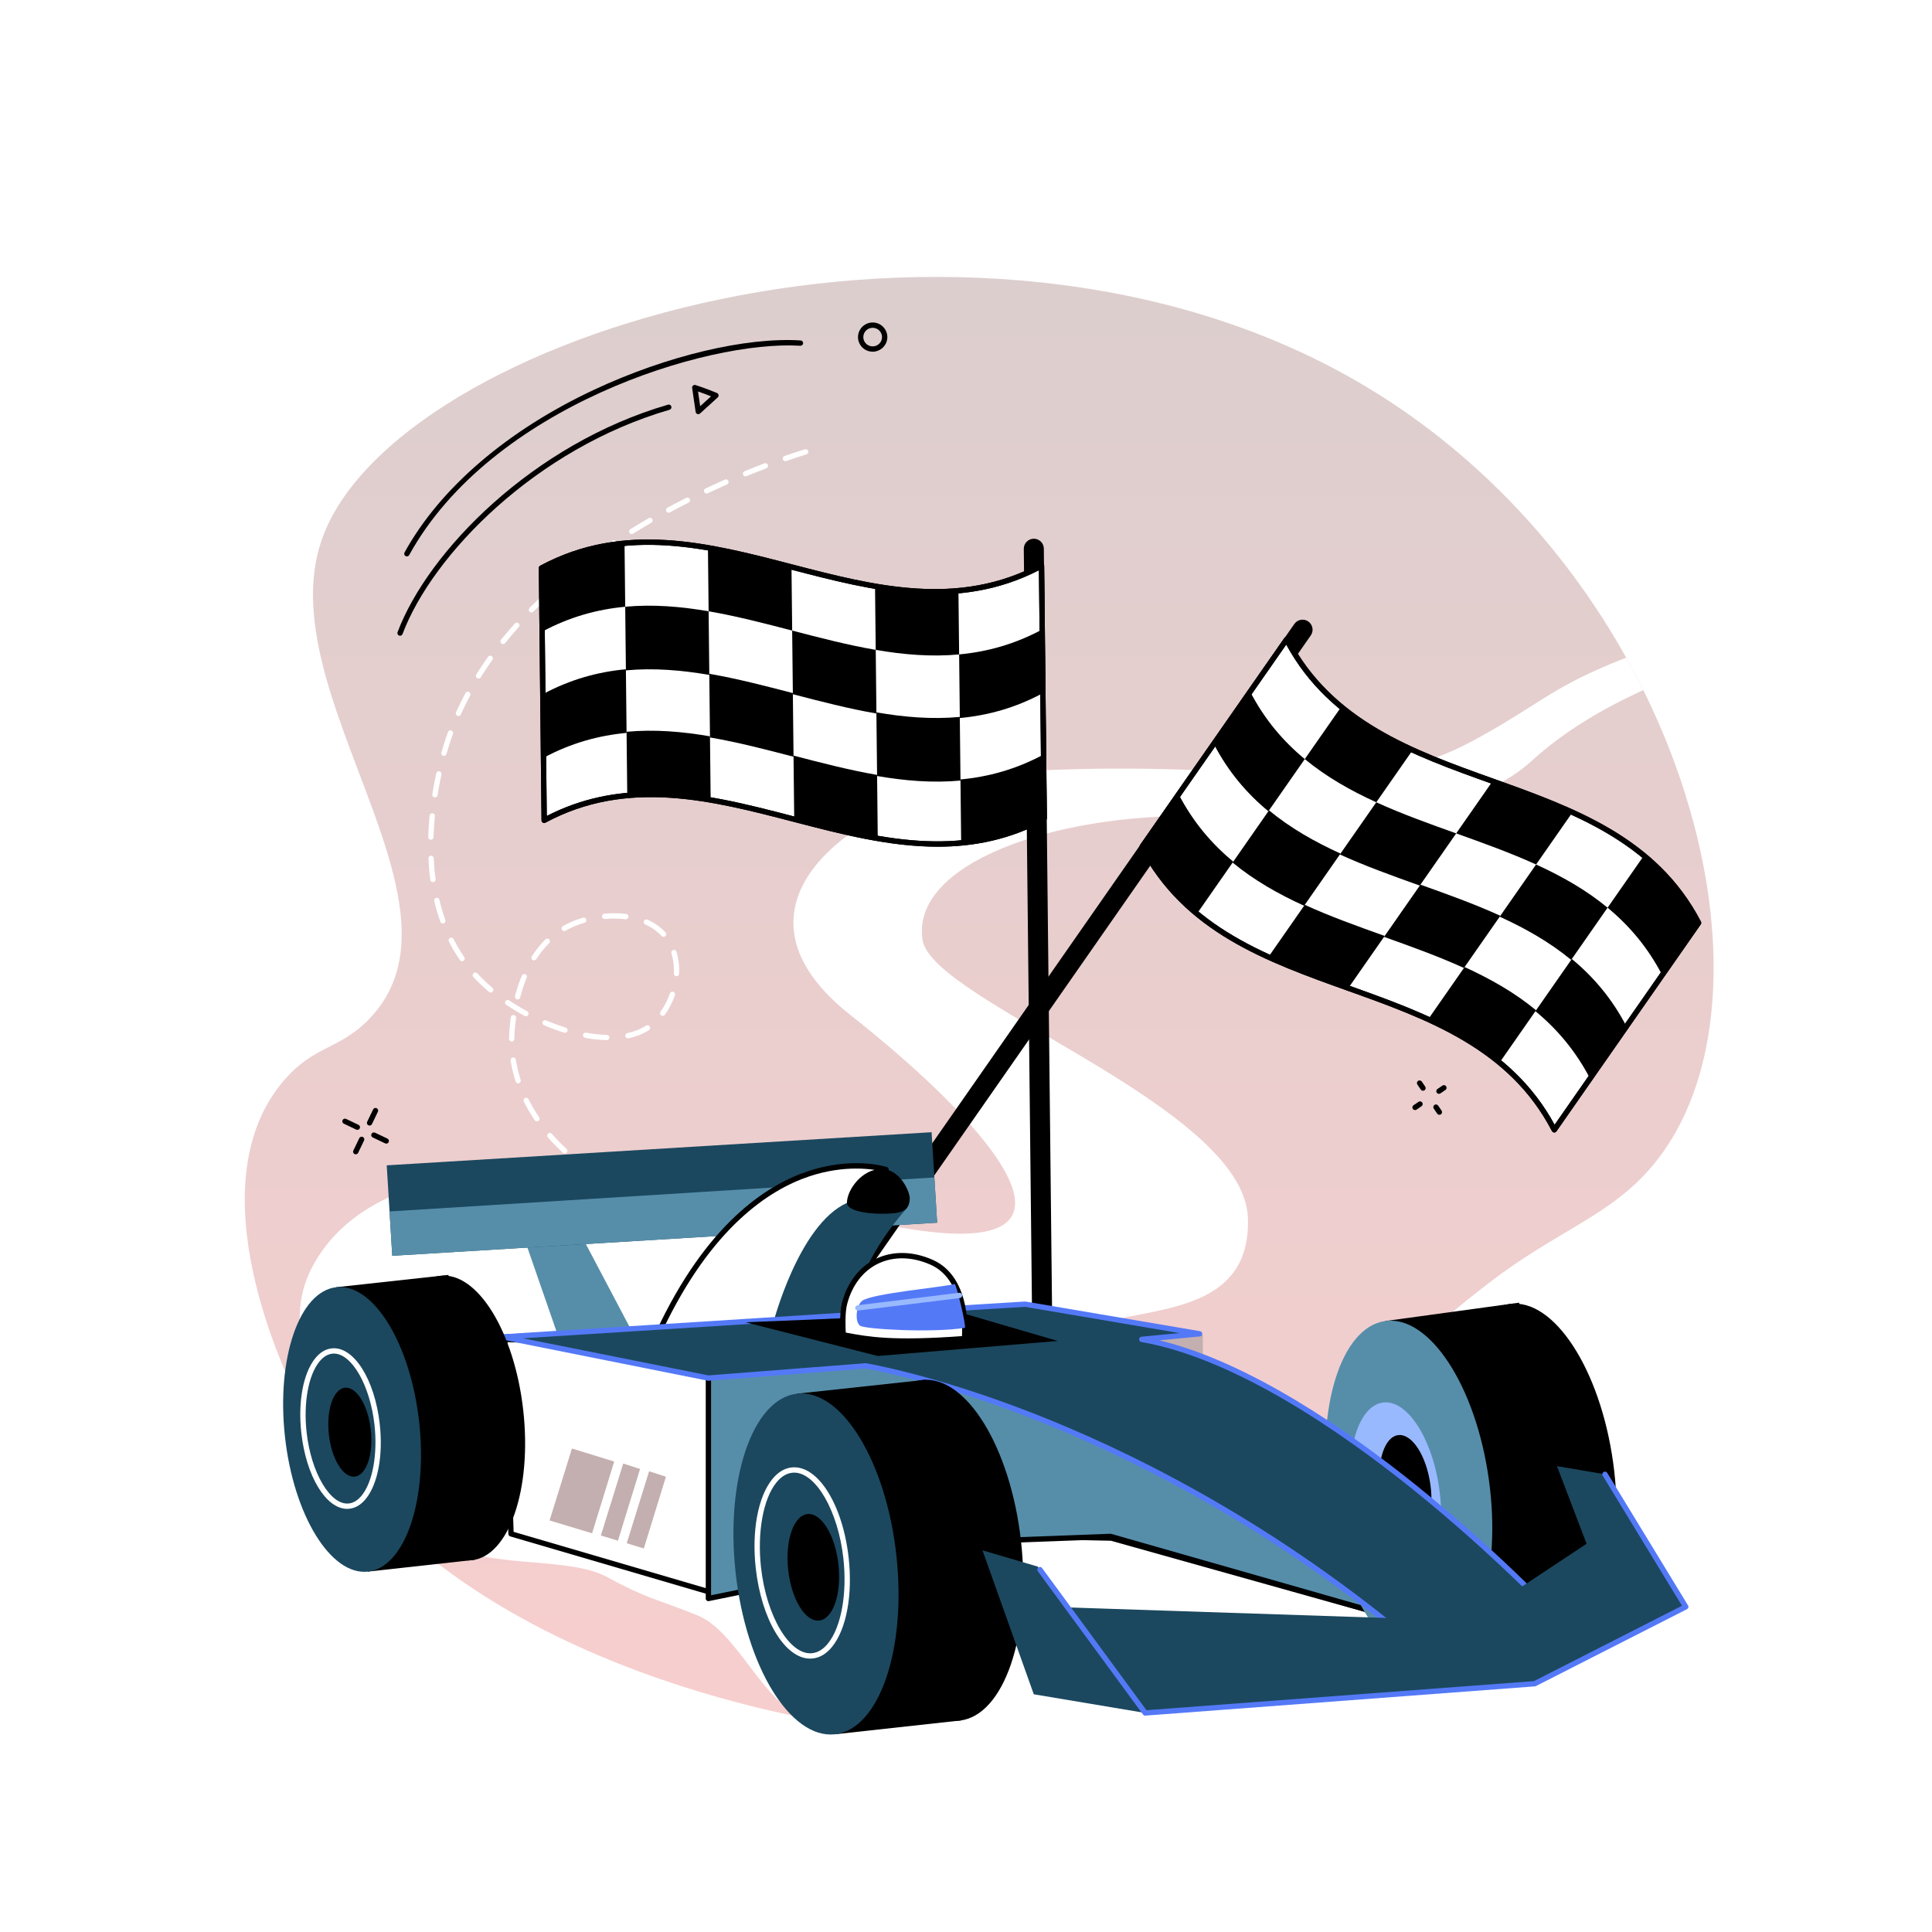 <svg width="1080" height="1080" viewBox="0 0 1080 1080" fill="none" xmlns="http://www.w3.org/2000/svg">
<rect x="0" y="0" width="1080" height="1080" fill="#333333" stroke="none"/>
<g clip-path="url(#clip0_216_9439)">
<path d="M1188 -108H-108V1188H1188V-108Z" fill="white"/>
<path d="M1188 -108H-108V1188H1188V-108Z" fill="white"/>
<path d="M924.211 651.135C900.451 679.797 870.888 687.411 832.05 717.385C795.92 745.26 791.852 752.38 789.248 757.224C770.196 792.734 795.013 825.015 804.654 856.083C808.008 866.896 809.529 877.562 806.722 888.172C789.545 953.021 619.774 986.958 476.112 965.047C476.071 965.036 476.018 965.036 475.982 965.026C437.237 959.094 238.914 925.344 166.696 782.302C161.112 771.234 108.232 664.323 157.992 604.849C175.248 584.224 189.128 587.114 205.883 570.13C268.711 506.422 150.321 387.76 179.758 302.031C219.383 186.604 541.779 87.641 758.779 213.297C825.013 251.651 875.492 307.489 909.05 367.62C912.409 373.635 915.597 379.703 918.612 385.802C968.19 485.797 971.763 593.786 924.211 651.135Z" fill="url(#paint0_linear_216_9439)" fill-opacity="0.2"/>
<path d="M804.649 856.084C832.087 863.724 858.733 870.094 882.144 874.401C805.087 930.099 654.029 992.365 507.91 971.063C497.233 969.505 483.514 967.36 472.993 964.948C465.363 963.214 458.233 962.391 450.712 960.318C427.066 953.802 412.509 912.073 389.759 902.943C365.764 893.313 362.071 893.943 339.373 881.584C317.29 869.552 270.082 877.328 250.066 862.11C231.962 848.334 214.826 832.985 200.404 815.375C187.951 800.182 177.368 783.031 171.759 764.13C169.165 755.422 167.68 746.391 167.561 737.307C167.352 722.031 172.571 709.042 181.785 696.917C192.259 683.136 206.91 673.328 222.915 666.974C240.764 659.896 260.024 656.781 279.108 655.542C300.43 654.167 321.873 655.146 343.118 657.235C364.764 659.375 386.285 662.735 407.675 666.672C427.029 670.235 446.279 674.323 465.524 678.443C480.05 681.552 494.576 684.834 509.248 687.141C615.003 703.802 560.201 634.511 475.066 567.13C389.93 499.745 493.972 434.208 587.285 430.432C714.363 425.307 760.457 448.214 824.009 413.75C861.733 393.292 866.483 384.245 909.04 367.615C912.41 373.636 915.592 379.703 918.613 385.797C896.514 395.797 874.436 408.719 856.248 425.307C818.904 459.375 751.769 457.391 671.785 456.104C587.821 454.761 509.248 483.063 515.701 525.417C520.92 559.677 695.316 618.084 697.592 680.724C700.165 751.959 601.503 721.578 591.181 757.521C584.826 779.651 700.472 827.047 804.649 856.084Z" fill="white"/>
<path d="M439.042 257.802C438.428 257.802 437.855 257.411 437.641 256.802C437.37 256.026 437.782 255.182 438.553 254.911C442.521 253.526 446.349 252.255 449.938 251.146C450.719 250.901 451.553 251.338 451.797 252.12C452.042 252.906 451.605 253.739 450.818 253.984C447.266 255.083 443.469 256.338 439.532 257.713C439.37 257.771 439.204 257.802 439.042 257.802ZM416.782 266.276C416.193 266.276 415.641 265.927 415.407 265.349C415.094 264.594 415.454 263.724 416.214 263.416C419.896 261.901 423.636 260.416 427.323 259.01C428.089 258.724 428.948 259.109 429.24 259.87C429.532 260.64 429.146 261.5 428.381 261.791C424.719 263.187 421 264.661 417.344 266.161C417.162 266.239 416.969 266.276 416.782 266.276ZM394.99 275.885C394.438 275.885 393.902 275.573 393.652 275.031C393.297 274.291 393.615 273.406 394.36 273.057C397.938 271.37 401.594 269.698 405.224 268.094C405.974 267.765 406.849 268.104 407.183 268.854C407.511 269.609 407.172 270.484 406.422 270.817C402.818 272.406 399.183 274.062 395.625 275.745C395.422 275.838 395.209 275.885 394.99 275.885ZM373.75 286.625C373.224 286.625 372.714 286.344 372.443 285.849C372.053 285.125 372.323 284.224 373.042 283.828C376.511 281.958 380.073 280.099 383.631 278.302C384.36 277.932 385.256 278.229 385.625 278.958C385.995 279.692 385.698 280.583 384.969 280.953C381.438 282.734 377.902 284.588 374.459 286.442C374.23 286.567 373.99 286.625 373.75 286.625ZM353.157 298.541C352.662 298.541 352.172 298.297 351.891 297.838C351.459 297.14 351.678 296.229 352.375 295.791C355.704 293.734 359.146 291.666 362.62 289.656C363.329 289.25 364.24 289.495 364.652 290.203C365.063 290.911 364.818 291.823 364.11 292.229C360.662 294.219 357.24 296.271 353.938 298.323C353.693 298.474 353.422 298.541 353.157 298.541ZM333.36 311.734C332.896 311.734 332.443 311.521 332.152 311.109C331.672 310.448 331.829 309.515 332.49 309.036C335.678 306.76 338.985 304.474 342.323 302.25C343.006 301.797 343.928 301.984 344.381 302.661C344.839 303.344 344.652 304.265 343.969 304.724C340.662 306.927 337.381 309.187 334.224 311.453C333.964 311.646 333.657 311.734 333.36 311.734ZM314.568 326.307C314.141 326.307 313.724 326.13 313.433 325.781C312.902 325.151 312.985 324.213 313.61 323.687C316.61 321.166 319.74 318.635 322.912 316.177C323.563 315.677 324.495 315.797 324.995 316.448C325.5 317.088 325.381 318.026 324.73 318.526C321.589 320.958 318.49 323.458 315.521 325.958C315.245 326.192 314.907 326.307 314.568 326.307ZM297.073 342.37C296.693 342.37 296.313 342.224 296.027 341.937C295.443 341.359 295.443 340.422 296.021 339.833C298.777 337.062 301.672 334.281 304.625 331.567C305.23 331.021 306.172 331.057 306.724 331.661C307.282 332.265 307.24 333.203 306.636 333.76C303.714 336.437 300.855 339.187 298.125 341.927C297.839 342.224 297.454 342.37 297.073 342.37ZM281.224 360.031C280.896 360.031 280.568 359.927 280.292 359.698C279.657 359.187 279.553 358.25 280.068 357.609C282.521 354.562 285.131 351.505 287.813 348.515C288.365 347.906 289.303 347.854 289.912 348.401C290.521 348.948 290.573 349.89 290.021 350.5C287.375 353.448 284.803 356.469 282.381 359.474C282.089 359.838 281.657 360.031 281.224 360.031ZM267.464 379.333C267.193 379.333 266.922 379.265 266.678 379.109C265.985 378.677 265.771 377.76 266.204 377.062C268.282 373.734 270.516 370.39 272.839 367.13C273.318 366.463 274.245 366.307 274.917 366.786C275.584 367.26 275.74 368.192 275.261 368.854C272.969 372.073 270.771 375.359 268.724 378.635C268.443 379.088 267.959 379.333 267.464 379.333ZM256.271 400.26C256.068 400.26 255.86 400.224 255.662 400.13C254.917 399.791 254.579 398.916 254.917 398.166C256.537 394.562 258.313 390.953 260.204 387.422C260.589 386.703 261.49 386.427 262.214 386.812C262.938 387.203 263.209 388.104 262.823 388.828C260.964 392.297 259.214 395.849 257.625 399.385C257.381 399.937 256.839 400.26 256.271 400.26ZM248.157 422.547C248.021 422.547 247.886 422.526 247.75 422.489C246.959 422.271 246.5 421.448 246.724 420.661C247.803 416.838 249.042 413.005 250.407 409.26C250.688 408.489 251.547 408.088 252.313 408.375C253.084 408.651 253.48 409.505 253.198 410.281C251.86 413.953 250.641 417.719 249.584 421.463C249.402 422.12 248.803 422.547 248.157 422.547ZM243.125 445.771C243.047 445.771 242.964 445.765 242.886 445.75C242.079 445.625 241.527 444.859 241.657 444.052C242.271 440.172 242.995 436.333 243.875 432.291C244.047 431.484 244.839 430.979 245.641 431.151C246.443 431.323 246.954 432.12 246.777 432.916C245.912 436.906 245.198 440.703 244.589 444.515C244.474 445.25 243.839 445.771 243.125 445.771ZM240.865 469.422C240.849 469.422 240.834 469.422 240.818 469.422C240 469.396 239.355 468.713 239.375 467.896C239.49 463.984 239.745 459.958 240.131 455.932C240.209 455.114 240.938 454.526 241.75 454.594C242.568 454.677 243.167 455.396 243.089 456.219C242.709 460.177 242.459 464.13 242.349 467.979C242.323 468.781 241.667 469.422 240.865 469.422ZM242.032 493.135C241.297 493.135 240.662 492.594 240.563 491.849C240.037 487.984 239.678 483.963 239.485 479.89C239.443 479.067 240.079 478.37 240.896 478.333C241.698 478.297 242.412 478.932 242.454 479.75C242.641 483.734 242.995 487.677 243.506 491.453C243.615 492.265 243.047 493.01 242.23 493.125C242.167 493.13 242.099 493.135 242.032 493.135ZM349.844 513.864C349.787 513.864 349.724 513.864 349.662 513.854C346.027 513.406 342.094 513.359 338.115 513.719C337.303 513.791 336.573 513.187 336.5 512.37C336.428 511.557 337.032 510.838 337.849 510.755C342.032 510.38 346.183 510.427 350.027 510.901C350.839 511.005 351.417 511.745 351.318 512.552C351.224 513.312 350.589 513.864 349.844 513.864ZM247.553 516.208C246.943 516.208 246.37 515.833 246.152 515.229C244.829 511.536 243.683 507.656 242.74 503.677C242.553 502.885 243.047 502.078 243.844 501.89C244.636 501.703 245.443 502.198 245.631 502.995C246.547 506.859 247.662 510.64 248.948 514.224C249.23 515 248.829 515.849 248.053 516.125C247.886 516.182 247.719 516.208 247.553 516.208ZM315.386 520.469C314.875 520.469 314.375 520.203 314.099 519.724C313.688 519.01 313.933 518.104 314.646 517.698C316.516 516.625 318.485 515.661 320.511 514.849C322.209 514.156 324.021 513.531 325.902 512.989C326.693 512.76 327.516 513.213 327.74 514.005C327.969 514.791 327.516 515.614 326.724 515.844C324.943 516.359 323.224 516.942 321.625 517.599C319.73 518.364 317.881 519.265 316.125 520.271C315.891 520.406 315.636 520.469 315.386 520.469ZM370.917 523.719C370.516 523.719 370.115 523.552 369.818 523.234C367.375 520.552 364.303 518.385 360.688 516.781C359.938 516.448 359.594 515.573 359.928 514.823C360.261 514.067 361.136 513.729 361.891 514.062C365.886 515.828 369.292 518.245 372.016 521.229C372.568 521.833 372.527 522.776 371.917 523.328C371.636 523.588 371.277 523.719 370.917 523.719ZM298.532 536.88C298.261 536.88 297.985 536.802 297.735 536.64C297.042 536.203 296.844 535.281 297.287 534.594C299.553 531.057 302.125 527.864 304.928 525.099C305.511 524.526 306.454 524.531 307.027 525.12C307.605 525.698 307.594 526.64 307.011 527.219C304.365 529.823 301.933 532.844 299.787 536.198C299.5 536.635 299.021 536.88 298.532 536.88ZM258.303 537.328C257.834 537.328 257.365 537.104 257.079 536.692C254.818 533.411 252.745 529.916 250.917 526.312C250.547 525.578 250.839 524.682 251.568 524.312C252.303 523.942 253.193 524.234 253.568 524.963C255.339 528.458 257.344 531.838 259.527 535.005C259.99 535.682 259.818 536.604 259.146 537.073C258.891 537.245 258.594 537.328 258.303 537.328ZM378.157 545.708C378.131 545.708 378.105 545.708 378.084 545.703C377.266 545.666 376.631 544.974 376.672 544.151C376.698 543.573 376.709 542.989 376.709 542.416C376.709 539.073 376.245 535.88 375.318 532.922C375.079 532.146 375.511 531.307 376.297 531.062C377.079 530.817 377.912 531.255 378.157 532.036C379.167 535.281 379.683 538.776 379.683 542.416C379.683 543.047 379.667 543.666 379.636 544.291C379.599 545.088 378.943 545.708 378.157 545.708ZM274.297 554.812C273.964 554.812 273.62 554.698 273.344 554.458C271.256 552.708 269.271 550.901 267.443 549.088C266.474 548.114 265.516 547.13 264.61 546.13C264.053 545.526 264.094 544.588 264.698 544.031C265.303 543.479 266.24 543.515 266.797 544.125C267.678 545.088 268.599 546.047 269.537 546.974C271.308 548.739 273.235 550.489 275.256 552.187C275.881 552.719 275.964 553.651 275.438 554.276C275.141 554.625 274.724 554.812 274.297 554.812ZM289.329 558.703C289.204 558.703 289.079 558.687 288.954 558.651C288.157 558.442 287.683 557.63 287.891 556.838C288.938 552.802 290.219 548.937 291.704 545.364C292.016 544.604 292.886 544.25 293.646 544.562C294.402 544.875 294.761 545.745 294.448 546.505C293.016 549.953 291.777 553.682 290.761 557.588C290.589 558.255 289.985 558.703 289.329 558.703ZM370.448 567.864C370.152 567.864 369.844 567.765 369.584 567.578C368.917 567.099 368.766 566.172 369.245 565.505C371.428 562.474 373.188 559.062 374.474 555.359C374.74 554.578 375.584 554.172 376.36 554.437C377.136 554.708 377.547 555.557 377.277 556.333C375.896 560.307 374.006 563.969 371.657 567.239C371.365 567.646 370.912 567.864 370.448 567.864ZM293.974 568.083C293.735 568.083 293.495 568.031 293.271 567.906C289.719 565.984 286.256 563.89 282.974 561.687C282.297 561.229 282.115 560.307 282.573 559.625C283.027 558.948 283.954 558.765 284.631 559.219C287.834 561.375 291.214 563.422 294.683 565.291C295.407 565.682 295.672 566.588 295.282 567.302C295.016 567.802 294.5 568.083 293.974 568.083ZM315.834 577.354C315.688 577.354 315.542 577.328 315.396 577.286C311.657 576.125 307.855 574.729 304.099 573.13C303.349 572.807 302.995 571.937 303.318 571.182C303.636 570.427 304.511 570.073 305.266 570.396C308.928 571.953 312.631 573.317 316.277 574.448C317.058 574.692 317.495 575.521 317.256 576.312C317.058 576.942 316.469 577.354 315.834 577.354ZM350.985 580.448C350.297 580.448 349.683 579.963 349.532 579.276C349.365 578.469 349.875 577.682 350.678 577.51C354.652 576.656 358.183 575.255 361.172 573.344C361.865 572.901 362.782 573.109 363.224 573.797C363.667 574.484 363.464 575.406 362.771 575.849C359.485 577.948 355.62 579.489 351.297 580.411C351.193 580.432 351.089 580.448 350.985 580.448ZM339.172 581.463C339.162 581.463 339.152 581.463 339.141 581.463C335.329 581.38 331.277 580.953 327.099 580.187C326.292 580.041 325.756 579.271 325.907 578.463C326.053 577.651 326.829 577.12 327.636 577.265C331.657 578 335.553 578.411 339.204 578.495C340.027 578.515 340.678 579.192 340.662 580.015C340.641 580.823 339.98 581.463 339.172 581.463ZM286.021 582.234C286.016 582.234 286.006 582.234 285.995 582.234C285.172 582.219 284.521 581.541 284.537 580.724C284.584 578.594 284.771 574.192 285.547 568.677C285.657 567.87 286.407 567.291 287.219 567.411C288.032 567.526 288.599 568.276 288.49 569.094C287.735 574.453 287.553 578.713 287.511 580.781C287.495 581.594 286.829 582.234 286.021 582.234ZM289.657 605.614C289.032 605.614 288.448 605.213 288.245 604.588C286.995 600.729 286.047 596.765 285.428 592.817C285.303 592.005 285.855 591.245 286.667 591.12C287.48 590.995 288.24 591.547 288.365 592.359C288.959 596.156 289.87 599.969 291.073 603.672C291.323 604.453 290.896 605.291 290.115 605.541C289.964 605.594 289.808 605.614 289.657 605.614ZM300.136 626.864C299.662 626.864 299.193 626.635 298.907 626.208C296.615 622.823 294.568 619.317 292.813 615.786C292.454 615.052 292.75 614.156 293.485 613.791C294.219 613.427 295.11 613.724 295.474 614.463C297.167 617.88 299.152 621.271 301.37 624.547C301.829 625.229 301.646 626.151 300.969 626.609C300.714 626.781 300.422 626.864 300.136 626.864ZM315.683 644.797C315.329 644.797 314.969 644.672 314.683 644.411C311.724 641.703 308.891 638.797 306.261 635.776C305.724 635.156 305.792 634.213 306.412 633.677C307.027 633.135 307.964 633.203 308.506 633.823C311.058 636.76 313.813 639.583 316.688 642.213C317.292 642.771 317.339 643.708 316.782 644.317C316.49 644.635 316.089 644.797 315.683 644.797ZM335.063 658.479C334.829 658.479 334.589 658.427 334.365 658.307C330.813 656.406 327.355 654.281 324.094 651.989C323.422 651.521 323.261 650.594 323.735 649.922C324.204 649.25 325.131 649.088 325.803 649.562C328.964 651.786 332.318 653.844 335.766 655.687C336.49 656.073 336.761 656.974 336.375 657.698C336.11 658.198 335.594 658.479 335.063 658.479ZM357.146 667.151C357.016 667.151 356.891 667.135 356.761 667.104C352.865 666.057 349.011 664.791 345.313 663.344C344.553 663.047 344.172 662.182 344.474 661.422C344.771 660.661 345.636 660.276 346.396 660.578C349.995 661.984 353.74 663.213 357.527 664.234C358.323 664.442 358.792 665.26 358.579 666.052C358.402 666.713 357.803 667.151 357.146 667.151ZM378.667 670.698C378.636 670.698 378.599 670.698 378.568 670.692C375.224 670.479 371.849 670.104 368.542 669.588C367.735 669.458 367.178 668.703 367.303 667.89C367.428 667.078 368.193 666.526 369 666.656C372.266 667.161 375.459 667.515 378.761 667.729C379.579 667.786 380.198 668.489 380.146 669.307C380.094 670.094 379.443 670.698 378.667 670.698Z" fill="white"/>
<path d="M583.138 791.255C586.222 791.214 588.716 788.667 588.685 785.599L583.508 306.651C583.477 303.578 580.93 301.104 577.847 301.146C574.769 301.193 572.274 303.745 572.305 306.807L577.472 785.755C577.508 788.823 580.06 791.302 583.138 791.255Z" fill="black"/>
<path d="M304.198 458.568C396.844 408.724 491.094 507.193 583.74 457.349C583.234 410.339 582.729 363.328 582.224 316.323C489.568 366.162 395.323 267.698 302.672 317.537C303.182 364.547 303.687 411.557 304.198 458.568Z" fill="white"/>
<path d="M363.802 442.604C390.854 442.604 417.854 449.63 444.339 456.521C489.745 468.333 536.682 480.547 582.25 456.458L580.755 318.771C534.615 342.443 487.578 330.208 442.073 318.37C396.672 306.557 349.729 294.344 304.172 318.427L305.656 456.125C324.943 446.229 344.385 442.604 363.802 442.604ZM524.135 473.312C497.089 473.312 470.083 466.286 443.594 459.396C397.932 447.515 350.708 435.234 304.901 459.875C304.443 460.12 303.891 460.109 303.443 459.849C302.995 459.583 302.719 459.104 302.714 458.583L301.188 317.557C301.182 317.005 301.484 316.495 301.969 316.234C348.807 291.036 396.599 303.469 442.818 315.495C488.484 327.38 535.703 339.661 581.516 315.015C581.974 314.771 582.526 314.781 582.969 315.042C583.422 315.307 583.698 315.792 583.703 316.307L585.229 457.333C585.234 457.89 584.932 458.396 584.443 458.656C564.448 469.417 544.281 473.312 524.135 473.312Z" fill="black"/>
<path d="M536.549 401.39C552.065 399.948 567.544 395.765 582.987 387.453C582.857 375.594 582.732 363.739 582.602 351.885C567.164 360.193 551.674 364.38 536.164 365.823C536.284 377.677 536.414 389.536 536.549 401.39Z" fill="black"/>
<path d="M537.299 471.287C552.81 469.844 568.294 465.656 583.737 457.349C583.612 445.495 583.482 433.641 583.357 421.787C567.914 430.089 552.424 434.276 536.914 435.719C537.044 447.573 537.169 459.427 537.299 471.287Z" fill="black"/>
<path d="M489.534 363.286C505.091 365.964 520.638 367.271 536.159 365.828C536.029 353.974 535.898 342.115 535.773 330.26C520.258 331.703 504.711 330.396 489.148 327.719C489.279 339.573 489.409 351.427 489.534 363.286Z" fill="black"/>
<path d="M490.299 433.797C505.857 436.474 521.404 437.776 536.924 436.339C536.789 424.485 536.664 412.63 536.534 400.771C521.023 402.214 505.477 400.906 489.914 398.224C490.044 410.083 490.174 421.943 490.299 433.797Z" fill="black"/>
<path d="M443.214 388.068C458.786 392.12 474.365 396.172 489.922 398.854C489.797 386.995 489.667 375.141 489.542 363.281C473.979 360.604 458.401 356.552 442.828 352.5C442.953 364.354 443.083 376.208 443.214 388.068Z" fill="black"/>
<path d="M443.971 457.958C459.544 462.01 475.122 466.063 490.68 468.745C490.555 456.885 490.424 445.031 490.294 433.172C474.737 430.495 459.164 426.443 443.586 422.391C443.716 434.25 443.841 446.104 443.971 457.958Z" fill="black"/>
<path d="M396.122 341.719C411.685 344.39 427.263 348.448 442.836 352.5C442.706 340.64 442.576 328.786 442.445 316.932C426.878 312.88 411.299 308.828 395.742 306.151C395.867 318.005 395.997 329.864 396.122 341.719Z" fill="black"/>
<path d="M396.885 412.235C412.443 414.906 428.021 418.964 443.594 423.016C443.464 411.156 443.339 399.302 443.208 387.443C427.635 383.396 412.057 379.344 396.5 376.662C396.63 388.521 396.755 400.375 396.885 412.235Z" fill="black"/>
<path d="M349.885 374.74C365.401 373.297 380.948 374.604 396.505 377.281C396.38 365.427 396.25 353.573 396.125 341.714C380.563 339.037 365.016 337.729 349.5 339.172C349.63 351.026 349.76 362.886 349.885 374.74Z" fill="black"/>
<path d="M350.643 444.636C366.159 443.188 381.706 444.5 397.263 447.177C397.138 435.318 397.008 423.464 396.878 411.61C381.32 408.927 365.773 407.625 350.258 409.063C350.388 420.922 350.513 432.782 350.643 444.636Z" fill="black"/>
<path d="M303.057 353.109C318.5 344.802 333.984 340.614 349.5 339.177C349.375 327.318 349.245 315.463 349.115 303.604C333.599 305.047 318.115 309.234 302.672 317.542C302.802 329.396 302.932 341.25 303.057 353.109Z" fill="black"/>
<path d="M303.818 423.62C319.26 415.318 334.745 411.13 350.26 409.687C350.13 397.833 350.005 385.974 349.875 374.12C334.365 375.557 318.875 379.745 303.438 388.052C303.563 399.911 303.693 411.765 303.818 423.62Z" fill="black"/>
<path d="M363.802 442.604C390.854 442.604 417.854 449.63 444.339 456.521C489.745 468.333 536.682 480.547 582.25 456.458L580.755 318.771C534.615 342.443 487.578 330.208 442.073 318.37C396.672 306.557 349.729 294.344 304.172 318.427L305.656 456.125C324.943 446.229 344.385 442.604 363.802 442.604ZM524.135 473.312C497.089 473.312 470.083 466.286 443.594 459.396C397.932 447.515 350.708 435.234 304.901 459.875C304.443 460.12 303.891 460.109 303.443 459.849C302.995 459.583 302.719 459.104 302.714 458.583L301.188 317.557C301.182 317.005 301.484 316.495 301.969 316.234C348.807 291.036 396.599 303.469 442.818 315.495C488.484 327.38 535.703 339.661 581.516 315.015C581.974 314.771 582.526 314.781 582.969 315.042C583.422 315.307 583.698 315.792 583.703 316.307L585.229 457.333C585.234 457.89 584.932 458.396 584.443 458.656C564.448 469.417 544.281 473.312 524.135 473.312Z" fill="black"/>
<path d="M840.588 532.526C840.109 532.526 839.645 532.302 839.354 531.88L836.166 527.182C835.703 526.505 835.875 525.583 836.557 525.12C837.229 524.656 838.161 524.833 838.619 525.516L841.812 530.208C842.276 530.885 842.099 531.807 841.421 532.271C841.166 532.443 840.88 532.526 840.588 532.526Z" fill="black"/>
<path d="M855.888 555.005C855.414 555.005 854.94 554.776 854.659 554.354L851.456 549.661C851.002 548.984 851.174 548.057 851.851 547.599C852.534 547.135 853.456 547.313 853.914 547.99L857.117 552.677C857.575 553.359 857.398 554.281 856.721 554.745C856.466 554.917 856.169 555.005 855.888 555.005Z" fill="black"/>
<path d="M855.478 535.411C854.999 535.411 854.535 535.193 854.249 534.76C853.79 534.083 853.962 533.161 854.639 532.698L859.306 529.531C859.978 529.073 860.905 529.25 861.368 529.927C861.832 530.604 861.655 531.531 860.973 531.989L856.311 535.161C856.051 535.328 855.764 535.411 855.478 535.411Z" fill="black"/>
<path d="M833.145 550.588C832.666 550.588 832.203 550.354 831.911 549.937C831.453 549.255 831.63 548.333 832.307 547.87L836.973 544.708C837.651 544.239 838.572 544.422 839.036 545.099C839.499 545.771 839.317 546.698 838.64 547.161L833.979 550.323C833.718 550.505 833.427 550.588 833.145 550.588Z" fill="black"/>
<path d="M795.467 609.734C794.988 609.734 794.524 609.505 794.238 609.083L792.326 606.281C791.868 605.599 792.04 604.672 792.722 604.213C793.389 603.755 794.321 603.927 794.785 604.604L796.691 607.411C797.155 608.088 796.983 609.021 796.306 609.479C796.045 609.651 795.759 609.734 795.467 609.734Z" fill="black"/>
<path d="M804.63 623.177C804.151 623.177 803.682 622.948 803.401 622.526L801.495 619.719C801.031 619.047 801.203 618.12 801.88 617.656C802.557 617.198 803.484 617.37 803.943 618.052L805.859 620.854C806.318 621.531 806.146 622.459 805.463 622.922C805.208 623.094 804.917 623.177 804.63 623.177Z" fill="black"/>
<path d="M804.38 611.469C803.906 611.469 803.437 611.235 803.15 610.807C802.687 610.136 802.859 609.209 803.546 608.75L806.338 606.854C807.01 606.391 807.937 606.568 808.395 607.245C808.859 607.927 808.682 608.849 807.999 609.313L805.213 611.203C804.958 611.38 804.666 611.469 804.38 611.469Z" fill="black"/>
<path d="M791.019 620.536C790.551 620.536 790.087 620.307 789.795 619.885C789.337 619.208 789.509 618.286 790.186 617.823L792.978 615.927C793.655 615.469 794.577 615.641 795.04 616.323C795.504 617 795.327 617.922 794.644 618.385L791.858 620.281C791.603 620.453 791.311 620.536 791.019 620.536Z" fill="black"/>
<path d="M865.247 592.974C864.81 592.974 864.372 593.01 863.929 593.078C861.632 593.422 859.606 594.641 858.231 596.51C855.372 600.391 856.216 605.906 860.117 608.797C862.018 610.203 864.336 610.787 866.664 610.438C868.961 610.094 870.987 608.875 872.362 607.005C875.216 603.125 874.372 597.615 870.471 594.719C868.935 593.578 867.117 592.974 865.247 592.974ZM865.341 613.51C862.841 613.51 860.408 612.703 858.351 611.182C853.138 607.318 852.013 599.943 855.846 594.75C857.69 592.234 860.408 590.599 863.497 590.141C866.601 589.677 869.705 590.453 872.242 592.333C877.455 596.198 878.58 603.573 874.757 608.771C872.908 611.276 870.185 612.917 867.101 613.38C866.513 613.464 865.929 613.51 865.341 613.51Z" fill="black"/>
<path d="M223.628 355.396C223.451 355.396 223.274 355.365 223.102 355.297C222.336 355.011 221.946 354.156 222.237 353.391C239.305 308.063 298.102 248.089 373.441 226.214C374.227 225.979 375.055 226.432 375.284 227.224C375.508 228.011 375.06 228.833 374.269 229.063C299.857 250.672 241.831 309.787 225.013 354.432C224.789 355.026 224.227 355.396 223.628 355.396Z" fill="black"/>
<path d="M227.435 311.036C227.195 311.036 226.951 310.974 226.721 310.849C226.003 310.458 225.742 309.552 226.138 308.828C245.961 272.849 283.643 240.51 332.242 217.792C372.643 198.901 416.831 188.37 447.56 190.312C448.383 190.364 449.003 191.073 448.951 191.891C448.898 192.713 448.19 193.328 447.378 193.281C395.383 189.989 274.461 227.281 228.737 310.271C228.471 310.755 227.961 311.036 227.435 311.036Z" fill="black"/>
<path d="M487.824 183.245C485.308 183.245 483.084 185.063 482.668 187.61C482.444 188.974 482.766 190.344 483.579 191.464C484.397 192.594 485.605 193.344 486.99 193.568C489.845 194.031 492.532 192.099 492.99 189.266C493.209 187.901 492.886 186.531 492.079 185.412C491.261 184.276 490.048 183.537 488.662 183.308C488.381 183.261 488.105 183.245 487.824 183.245ZM487.829 196.61C487.402 196.61 486.959 196.573 486.522 196.495C484.35 196.146 482.449 194.979 481.173 193.203C479.891 191.433 479.386 189.281 479.73 187.136C480.459 182.688 484.668 179.662 489.136 180.375C491.308 180.724 493.204 181.901 494.485 183.677C495.761 185.438 496.272 187.594 495.923 189.74C495.272 193.745 491.782 196.61 487.829 196.61Z" fill="black"/>
<path d="M390.202 218.838L391.405 227.068L397.473 221.552C395.712 220.844 393.061 219.823 390.202 218.838ZM390.343 231.526C390.171 231.526 390.004 231.5 389.843 231.443C389.322 231.26 388.952 230.802 388.869 230.26L386.916 216.88C386.837 216.37 387.03 215.854 387.426 215.526C387.817 215.198 388.353 215.088 388.843 215.25C394.858 217.193 400.738 219.667 400.796 219.693C401.265 219.891 401.598 220.307 401.681 220.812C401.77 221.307 401.593 221.818 401.218 222.156L391.343 231.141C391.061 231.396 390.707 231.526 390.343 231.526Z" fill="black"/>
<path d="M206.477 629.198C206.3 629.182 206.117 629.14 205.945 629.057C205.206 628.703 204.893 627.823 205.248 627.083L208.57 620.187C208.925 619.448 209.81 619.14 210.55 619.495C211.289 619.844 211.602 620.729 211.248 621.463L207.93 628.364C207.654 628.927 207.07 629.245 206.477 629.198Z" fill="black"/>
<path d="M198.742 645.271C198.565 645.26 198.383 645.214 198.211 645.13C197.471 644.776 197.159 643.896 197.513 643.161L200.836 636.26C201.19 635.521 202.076 635.208 202.815 635.562C203.555 635.917 203.867 636.802 203.513 637.536L200.195 644.437C199.919 645 199.331 645.318 198.742 645.271Z" fill="black"/>
<path d="M199.659 631.589C199.477 631.573 199.3 631.526 199.128 631.448L192.195 628.141C191.456 627.792 191.143 626.912 191.498 626.177C191.852 625.432 192.737 625.125 193.477 625.479L200.414 628.787C201.154 629.136 201.466 630.021 201.112 630.75C200.836 631.318 200.253 631.63 199.659 631.589Z" fill="black"/>
<path d="M215.811 639.287C215.634 639.271 215.457 639.229 215.285 639.146L208.347 635.844C207.608 635.49 207.301 634.604 207.655 633.87C208.004 633.136 208.894 632.823 209.634 633.177L216.566 636.479C217.306 636.834 217.618 637.719 217.264 638.453C216.993 639.016 216.405 639.334 215.811 639.287Z" fill="black"/>
<path d="M451.016 749.469C448.495 747.693 447.865 744.182 449.62 741.672L723.568 348.766C725.323 346.25 728.823 345.641 731.344 347.411C733.87 349.182 734.495 352.687 732.74 355.203L458.792 748.109C457.036 750.625 453.542 751.24 451.016 749.469Z" fill="black"/>
<path d="M868.865 631.578C820.365 538.229 687.031 566.531 638.531 473.177C665.417 434.62 692.302 396.052 719.193 357.49C767.698 450.844 901.026 422.537 949.526 515.891C922.641 554.453 895.75 593.021 868.865 631.578Z" fill="white"/>
<path d="M640.262 473.292C664.351 518.844 710.023 535.183 754.189 550.979C798.47 566.823 844.226 583.193 869.033 628.74L947.788 515.787C923.689 470.224 878.033 453.891 833.851 438.094C789.58 422.255 743.814 405.88 719.017 360.328L640.262 473.292ZM868.861 633.073C868.83 633.073 868.788 633.068 868.762 633.068C868.246 633.031 867.778 632.729 867.543 632.271C843.554 586.104 797.616 569.672 753.189 553.781C708.22 537.693 661.72 521.063 637.21 473.865C636.95 473.375 636.991 472.781 637.304 472.334L717.97 356.636C718.267 356.209 718.757 355.979 719.283 356.005C719.804 356.037 720.267 356.344 720.507 356.802C744.486 402.964 790.429 419.401 834.851 435.292C879.825 451.38 926.319 468.016 950.84 515.214C951.095 515.698 951.054 516.287 950.741 516.745L870.069 632.438C869.793 632.834 869.345 633.073 868.861 633.073Z" fill="black"/>
<path d="M709.031 453.51C697.021 443.583 686.583 431.406 678.5 415.849C685.281 406.12 692.062 396.396 698.849 386.667C706.927 402.229 717.37 414.406 729.375 424.333C722.599 434.057 715.818 443.781 709.031 453.51Z" fill="black"/>
<path d="M669.055 510.849C657.049 500.917 646.612 488.74 638.523 473.177C645.305 463.453 652.086 453.729 658.867 444C666.956 459.563 677.388 471.74 689.404 481.667C682.617 491.391 675.841 501.115 669.055 510.849Z" fill="black"/>
<path d="M769.352 448.479C754.977 441.932 741.398 434.255 729.383 424.328C736.169 414.604 742.951 404.88 749.727 395.156C761.737 405.078 775.32 412.75 789.69 419.302C782.909 429.031 776.128 438.755 769.352 448.479Z" fill="black"/>
<path d="M729.008 506.328C714.638 499.781 701.055 492.104 689.039 482.182C695.826 472.453 702.607 462.729 709.383 453C721.398 462.932 734.982 470.599 749.352 477.151C742.565 486.875 735.784 496.604 729.008 506.328Z" fill="black"/>
<path d="M793.672 495.047C778.521 489.625 763.37 484.203 749 477.656C755.786 467.927 762.562 458.203 769.349 448.479C783.708 455.026 798.865 460.448 814.021 465.87C807.234 475.594 800.458 485.318 793.672 495.047Z" fill="black"/>
<path d="M753.695 552.38C738.539 546.958 723.388 541.536 709.023 534.99C715.805 525.266 722.581 515.542 729.367 505.812C743.732 512.359 758.883 517.781 774.039 523.203C767.263 532.927 760.477 542.656 753.695 552.38Z" fill="black"/>
<path d="M858.682 483.261C844.313 476.714 829.167 471.292 814.016 465.87C820.792 456.146 827.573 446.417 834.359 436.693C849.51 442.115 864.656 447.531 879.031 454.078C872.245 463.813 865.464 473.531 858.682 483.261Z" fill="black"/>
<path d="M818.349 541.104C803.984 534.557 788.833 529.13 773.688 523.714C780.464 513.99 787.245 504.261 794.031 494.537C809.177 499.953 824.333 505.375 838.703 511.922C831.917 521.646 825.135 531.37 818.349 541.104Z" fill="black"/>
<path d="M878.299 536.583C866.289 526.661 852.711 518.984 838.336 512.437C845.122 502.713 851.898 492.984 858.68 483.26C873.049 489.807 886.633 497.479 898.643 507.406C891.857 517.135 885.081 526.859 878.299 536.583Z" fill="black"/>
<path d="M838.326 593.922C826.315 583.995 812.732 576.318 798.367 569.771C805.148 560.047 811.924 550.323 818.706 540.594C833.076 547.141 846.659 554.812 858.669 564.745C851.893 574.469 845.107 584.198 838.326 593.922Z" fill="black"/>
<path d="M929.18 545.073C921.102 529.511 910.659 517.333 898.648 507.406C905.43 497.682 912.211 487.953 918.992 478.224C931.003 488.156 941.44 500.333 949.523 515.891C942.742 525.615 935.966 535.344 929.18 545.073Z" fill="black"/>
<path d="M888.849 602.917C880.76 587.354 870.323 575.177 858.312 565.25C865.094 555.521 871.875 545.797 878.656 536.073C890.667 546 901.109 558.177 909.193 573.739C902.406 583.469 895.625 593.193 888.849 602.917Z" fill="black"/>
<path d="M640.262 473.292C664.351 518.844 710.023 535.183 754.189 550.979C798.47 566.823 844.226 583.193 869.033 628.74L947.788 515.787C923.689 470.224 878.033 453.891 833.851 438.094C789.58 422.255 743.814 405.88 719.017 360.328L640.262 473.292ZM868.861 633.073C868.83 633.073 868.788 633.068 868.762 633.068C868.246 633.031 867.778 632.729 867.543 632.271C843.554 586.104 797.616 569.672 753.189 553.781C708.22 537.693 661.72 521.063 637.21 473.865C636.95 473.375 636.991 472.781 637.304 472.334L717.97 356.636C718.267 356.209 718.757 355.979 719.283 356.005C719.804 356.037 720.267 356.344 720.507 356.802C744.486 402.964 790.429 419.401 834.851 435.292C879.825 451.38 926.319 468.016 950.84 515.214C951.095 515.698 951.054 516.287 950.741 516.745L870.069 632.438C869.793 632.834 869.345 633.073 868.861 633.073Z" fill="black"/>
<path d="M282.141 748.703L285.661 857.427L401.672 891.411L546.458 858.224L621.245 859.807L779.156 904.083L704.776 830.979L484.708 756.901L282.141 748.703Z" fill="white"/>
<path d="M546.459 856.74C546.474 856.74 546.485 856.74 546.49 856.74L621.271 858.323C621.391 858.323 621.521 858.339 621.641 858.375L773.995 901.094L703.974 832.276L484.438 758.375L283.678 750.255L287.115 856.307L401.719 889.875L546.125 856.776C546.24 856.75 546.349 856.74 546.459 856.74ZM779.157 905.568C779.021 905.568 778.891 905.552 778.756 905.516L621.021 861.287L546.61 859.714L402.006 892.86C401.756 892.917 401.5 892.912 401.256 892.839L285.245 858.854C284.631 858.677 284.198 858.12 284.178 857.479L280.657 748.75C280.646 748.339 280.803 747.938 281.094 747.646C281.391 747.36 281.792 747.214 282.204 747.219L484.766 755.417C484.902 755.422 485.053 755.448 485.178 755.495L705.251 829.573C705.459 829.646 705.652 829.761 705.818 829.917L780.193 903.026C780.683 903.5 780.782 904.24 780.443 904.828C780.172 905.292 779.678 905.568 779.157 905.568Z" fill="black"/>
<path d="M396.008 768.172V893.568L553.826 861.359L620.742 858.859L779.159 904.083L620.596 781.318L495.154 760.417H412.346L396.008 768.172Z" fill="#568EAA"/>
<path d="M620.74 857.375C620.875 857.375 621.01 857.396 621.146 857.432L772.151 900.542L619.979 782.719L495.026 761.901H412.677L397.49 769.104V891.75L553.526 859.906C553.609 859.885 553.682 859.88 553.766 859.88L620.677 857.375C620.698 857.375 620.719 857.375 620.74 857.375ZM779.156 905.568C779.021 905.568 778.88 905.552 778.745 905.515L620.552 860.359L554 862.844L396.302 895.026C395.865 895.114 395.411 895.005 395.063 894.724C394.719 894.437 394.516 894.01 394.516 893.568V768.172C394.516 767.599 394.849 767.073 395.365 766.828L411.703 759.078C411.906 758.984 412.12 758.932 412.344 758.932H495.146C495.234 758.932 495.313 758.937 495.391 758.953L620.828 779.849C621.073 779.89 621.302 779.989 621.5 780.14L780.068 902.906C780.625 903.344 780.802 904.12 780.484 904.755C780.224 905.26 779.703 905.568 779.156 905.568Z" fill="black"/>
<path d="M901.774 817.688C894.524 765.287 868.597 725.552 843.868 728.938C819.139 732.323 804.972 777.552 812.227 829.953C819.472 882.359 845.405 922.094 870.129 918.703C894.858 915.318 909.024 870.089 901.774 817.688Z" fill="black"/>
<path d="M849.195 728.208L774.398 738.458L800.664 928.224L875.461 917.979L849.195 728.208Z" fill="black"/>
<path d="M832.298 827.208C825.048 774.807 799.116 735.073 774.392 738.458C749.662 741.843 735.496 787.073 742.751 839.474C750.001 891.88 775.928 931.614 800.657 928.224C825.386 924.838 839.548 879.614 832.298 827.208Z" fill="#568EAA"/>
<path d="M804.594 832.422C800.641 803.844 786.505 782.177 773.021 784.026C759.537 785.87 751.813 810.536 755.771 839.109C759.724 867.682 773.86 889.349 787.344 887.5C800.828 885.656 808.552 860.995 804.594 832.422Z" fill="#99B9FF"/>
<path d="M799.614 829.984C797.348 813.614 789.244 801.193 781.52 802.25C773.786 803.312 769.358 817.448 771.624 833.823C773.895 850.198 781.999 862.614 789.723 861.557C797.452 860.495 801.879 846.359 799.614 829.984Z" fill="black"/>
<path d="M672.419 746.026V768.776L626.102 750.963L672.419 746.026Z" fill="#C3AFAF"/>
<path d="M312.945 749.646L292.727 691.349H325.346L356.102 749.646H312.945Z" fill="#568EAA"/>
<path d="M523.867 683.479L219.284 701.995L216.18 651.432L520.763 632.912L523.867 683.479Z" fill="#1B485F"/>
<path d="M217.758 677.208L522.31 658.193L523.862 683.479L219.279 701.995L217.758 677.208Z" fill="#568EAA"/>
<path d="M495.31 653.802C495.31 653.802 421.961 629.854 368.242 744.776L434.93 739.922C434.93 739.922 448.18 692.093 472.039 681.203C495.909 670.323 495.31 653.802 495.31 653.802Z" fill="white"/>
<path d="M478.608 653.235C471.457 653.235 462.368 654.24 452.196 657.662C429.967 665.156 397.91 686.078 370.67 743.11L433.79 738.516C435.899 731.323 448.868 690.141 471.425 679.854C490.675 671.073 493.394 658.599 493.769 654.917C491.576 654.36 486.186 653.235 478.608 653.235ZM368.243 746.261C367.759 746.261 367.295 746.026 367.019 745.62C366.722 745.182 366.675 744.625 366.894 744.151C394.868 684.302 428.316 662.516 451.451 654.781C476.675 646.344 495.009 652.136 495.774 652.386C496.363 652.578 496.774 653.12 496.795 653.745C496.826 654.464 497.144 671.391 472.66 682.557C449.691 693.031 436.493 739.844 436.363 740.318C436.191 740.922 435.665 741.354 435.04 741.401L368.352 746.255C368.316 746.261 368.279 746.261 368.243 746.261Z" fill="black"/>
<path d="M473.445 672.432L507.362 674.948C507.362 674.948 474.935 709.469 478.669 737.573L432.07 740.125C432.07 740.125 446.331 684.667 473.445 672.432Z" fill="#1B485F"/>
<path d="M508.555 669.76C508.555 677.193 503.596 678.5 492.966 678.5C482.331 678.5 473.445 676.219 473.445 672.432C473.445 665.005 482.013 653.463 492.648 653.463C503.284 653.463 508.555 666.297 508.555 669.76Z" fill="black"/>
<path d="M867.063 900.87C867.063 900.87 830.354 864.037 783.182 825.422C759.396 805.964 732.453 788.099 704.703 773.271C689.063 764.922 672.115 757.542 656.552 753.057C651.047 751.474 645.292 749.958 639.875 749.005L670.599 745.604L573.036 729.037L461.141 735.927L281 746.026L396.005 770.36L483.896 763.521C483.896 763.521 636.474 789.901 790.411 917.292L867.063 900.87Z" fill="#1B485F"/>
<path d="M483.894 762.042C483.972 762.042 484.051 762.047 484.134 762.057C484.498 762.12 521.759 768.271 577.337 789.943C628.488 809.891 706.097 847.438 785.582 913.099L864.04 899.87C856.478 892.094 827.613 863.011 789.873 832.646C749.431 800.099 690.248 759.375 637.972 750.167C637.238 750.037 636.717 749.391 636.748 748.646C636.775 747.901 637.347 747.297 638.092 747.229L659.295 745.193L572.957 730.526L461.228 737.412L292.399 748.12L396.092 768.86L483.78 762.047C483.821 762.042 483.853 762.042 483.894 762.042ZM785.16 916.162C784.816 916.162 784.483 916.042 784.212 915.823C704.884 850.172 627.389 812.662 576.358 792.75C522.972 771.927 486.618 765.5 483.827 765.021L396.118 771.844C395.983 771.849 395.847 771.844 395.712 771.818L280.707 748.813C279.978 748.667 279.467 748 279.519 747.255C279.566 746.511 280.16 745.917 280.905 745.875L461.045 734.443L572.946 727.557C573.056 727.547 573.17 727.557 573.285 727.573L670.837 744.146C671.571 744.266 672.103 744.917 672.077 745.662C672.051 746.406 671.472 747.016 670.728 747.089L648.087 749.255C698.498 761.453 753.488 799.547 791.764 830.349C835.811 865.807 867.821 899.511 868.139 899.849C868.519 900.245 868.644 900.818 868.472 901.339C868.295 901.86 867.847 902.24 867.306 902.328L785.405 916.141C785.327 916.151 785.238 916.162 785.16 916.162Z" fill="#5479F7"/>
<path d="M570.773 861.709C576.596 914.292 561.195 959.12 536.383 961.839C511.575 964.558 486.742 924.136 480.924 871.558C475.107 818.974 490.502 774.151 515.315 771.427C540.127 768.709 564.955 809.136 570.773 861.709Z" fill="black"/>
<path d="M537.307 961.719L466.682 969.474L445.609 779.068L517.453 771.302L537.307 961.719Z" fill="black"/>
<path d="M501.072 869.354C506.889 921.927 491.494 966.755 466.681 969.474C441.869 972.193 417.04 931.776 411.223 879.193C405.4 826.615 420.801 781.787 445.608 779.068C470.421 776.349 495.254 816.771 501.072 869.354Z" fill="#1B485F"/>
<path d="M443.96 823.208C443.595 823.208 443.22 823.229 442.851 823.271C439.606 823.625 436.611 825.484 433.955 828.802C426.595 837.984 423.241 856.599 425.413 876.224C428.439 903.568 441.549 925.505 454.017 924.141C457.262 923.787 460.257 921.927 462.913 918.604C470.273 909.427 473.627 890.813 471.455 871.188C468.523 844.662 456.101 823.208 443.96 823.208ZM452.861 927.172C438.84 927.172 425.663 905.479 422.46 876.552C420.174 855.87 423.689 836.859 431.637 826.948C434.809 822.995 438.47 820.761 442.528 820.313C457.09 818.729 471.095 840.922 474.408 870.859C476.7 891.542 473.184 910.547 465.236 920.469C462.064 924.422 458.398 926.651 454.345 927.094C453.851 927.146 453.356 927.172 452.861 927.172Z" fill="white"/>
<path d="M468.692 874.588C470.51 891.021 465.697 905.031 457.947 905.88C450.187 906.729 442.432 894.099 440.609 877.667C438.796 861.234 443.604 847.224 451.359 846.375C459.109 845.526 466.874 858.161 468.692 874.588Z" fill="black"/>
<path d="M292.52 788.562C297.379 832.469 284.52 869.891 263.806 872.167C243.087 874.437 222.353 840.687 217.494 796.781C212.639 752.88 225.494 715.448 246.212 713.177C266.926 710.911 287.66 744.661 292.52 788.562Z" fill="black"/>
<path d="M265.201 871.959L205.602 878.542L188.008 719.557L250.669 712.693L265.201 871.959Z" fill="black"/>
<path d="M234.321 794.938C239.18 838.844 226.326 876.276 205.608 878.542C184.889 880.813 164.154 847.063 159.3 803.162C154.441 759.255 167.295 721.828 188.014 719.557C208.733 717.287 229.462 751.037 234.321 794.938Z" fill="#1B485F"/>
<path d="M186.639 756.656C186.337 756.656 186.035 756.677 185.733 756.708C183.087 757 180.645 758.526 178.467 761.24C172.358 768.854 169.582 784.328 171.389 800.656C173.9 823.354 184.728 841.578 194.999 840.443C197.645 840.156 200.087 838.63 202.264 835.917C208.369 828.297 211.15 812.823 209.342 796.5C206.905 774.474 196.65 756.656 186.639 756.656ZM194.066 843.469C182.233 843.469 171.124 825.261 168.436 800.985C166.514 783.646 169.473 767.708 176.15 759.38C178.837 756.026 181.952 754.136 185.405 753.755C197.702 752.401 209.514 771.037 212.296 796.172C214.212 813.505 211.259 829.448 204.582 837.771C201.895 841.125 198.78 843.021 195.322 843.396C194.905 843.443 194.483 843.469 194.066 843.469Z" fill="white"/>
<path d="M207.283 799.313C208.799 813.037 204.783 824.735 198.309 825.443C191.835 826.151 185.356 815.604 183.835 801.88C182.32 788.162 186.335 776.469 192.809 775.755C199.283 775.047 205.763 785.594 207.283 799.313Z" fill="black"/>
<path d="M416.766 739.156L490.672 758.011L591.271 749.604L538.495 734.177L416.766 739.156Z" fill="black"/>
<path d="M539.154 748.276C539.154 748.276 542.409 715.182 520.773 705.609C499.133 696.036 478.154 705.552 472.127 728.557C470.466 734.896 471.388 746.172 471.388 746.172C483.742 748.422 497.013 751.443 539.154 748.276Z" fill="white"/>
<path d="M472.798 744.922L473.506 745.052C485.413 747.25 498.887 749.735 537.762 746.891C538.058 740.901 538.256 714.969 520.173 706.969C509.913 702.427 499.517 702.219 490.897 706.37C482.475 710.427 476.319 718.443 473.569 728.938C472.293 733.807 472.621 741.948 472.798 744.922ZM507.335 751.141C490.121 751.141 481.178 749.49 472.965 747.974L471.126 747.636C470.465 747.511 469.97 746.964 469.913 746.292C469.871 745.823 468.991 734.688 470.694 728.182C473.668 716.833 480.387 708.136 489.605 703.693C499.022 699.151 510.303 699.349 521.376 704.25C543.741 714.141 540.777 747.026 540.637 748.417C540.564 749.136 539.991 749.698 539.272 749.755C526.079 750.745 515.72 751.141 507.335 751.141Z" fill="black"/>
<path d="M482.057 727.094C478.474 729.641 477.709 739.146 480.875 741.125C484.037 743.104 521.365 745.135 539.318 742.286C540.406 742.109 534.599 717.495 533.62 717.771C527.5 719.49 487.86 722.974 482.057 727.094Z" fill="#5479F7"/>
<path d="M479.541 732.62C478.801 732.62 478.155 732.068 478.067 731.318C477.963 730.505 478.541 729.765 479.358 729.661L536.202 722.672C537.004 722.568 537.754 723.151 537.853 723.963C537.952 724.781 537.374 725.521 536.562 725.62L479.723 732.614C479.661 732.62 479.598 732.62 479.541 732.62Z" fill="#99B9FF"/>
<path d="M942.346 898.224L857.888 941.219L640.159 957.552L596.617 898.552L821.878 906.016L901.471 853.349L942.346 898.224Z" fill="#1B485F"/>
<path d="M870.352 819.588L887.331 864.068L942.346 898.224L897.185 824.125L870.352 819.588Z" fill="#1B485F"/>
<path d="M640.167 957.552L577.891 947.115L549.203 866.646L580.083 875.724L640.167 957.552Z" fill="#1B485F"/>
<path d="M640.162 959.042C639.693 959.042 639.25 958.818 638.969 958.433L580.12 878.282C579.641 877.625 579.782 876.693 580.438 876.209C581.099 875.724 582.032 875.865 582.516 876.526L640.881 956.011L857.479 939.755L940.245 897.625L895.922 824.901C895.5 824.198 895.714 823.282 896.422 822.86C897.115 822.433 898.032 822.651 898.459 823.354L943.62 897.448C943.834 897.802 943.896 898.229 943.782 898.625C943.672 899.026 943.396 899.354 943.026 899.547L858.558 942.542C858.391 942.63 858.198 942.683 857.995 942.698L640.282 959.037C640.235 959.037 640.203 959.042 640.162 959.042Z" fill="#5479F7"/>
<path d="M345.435 861.276L335.883 858.349L348.388 818.12L357.794 821.172L345.435 861.276Z" fill="#C3AFAF"/>
<path d="M359.898 865.604L350.352 862.677L362.857 822.443L372.258 825.5L359.898 865.604Z" fill="#C3AFAF"/>
<path d="M330.979 857.12L307.219 849.948L319.724 809.719L343.339 817.016L330.979 857.12Z" fill="#C3AFAF"/>
</g>
<defs>
<linearGradient id="paint0_linear_216_9439" x1="547.376" y1="154.8" x2="547.376" y2="971.696" gradientUnits="userSpaceOnUse">
<stop stop-color="#520909"/>
<stop offset="1" stop-color="#DB0B0B"/>
</linearGradient>
<clipPath id="clip0_216_9439">
<rect width="1080" height="1080" fill="white"/>
</clipPath>
</defs>
</svg>
